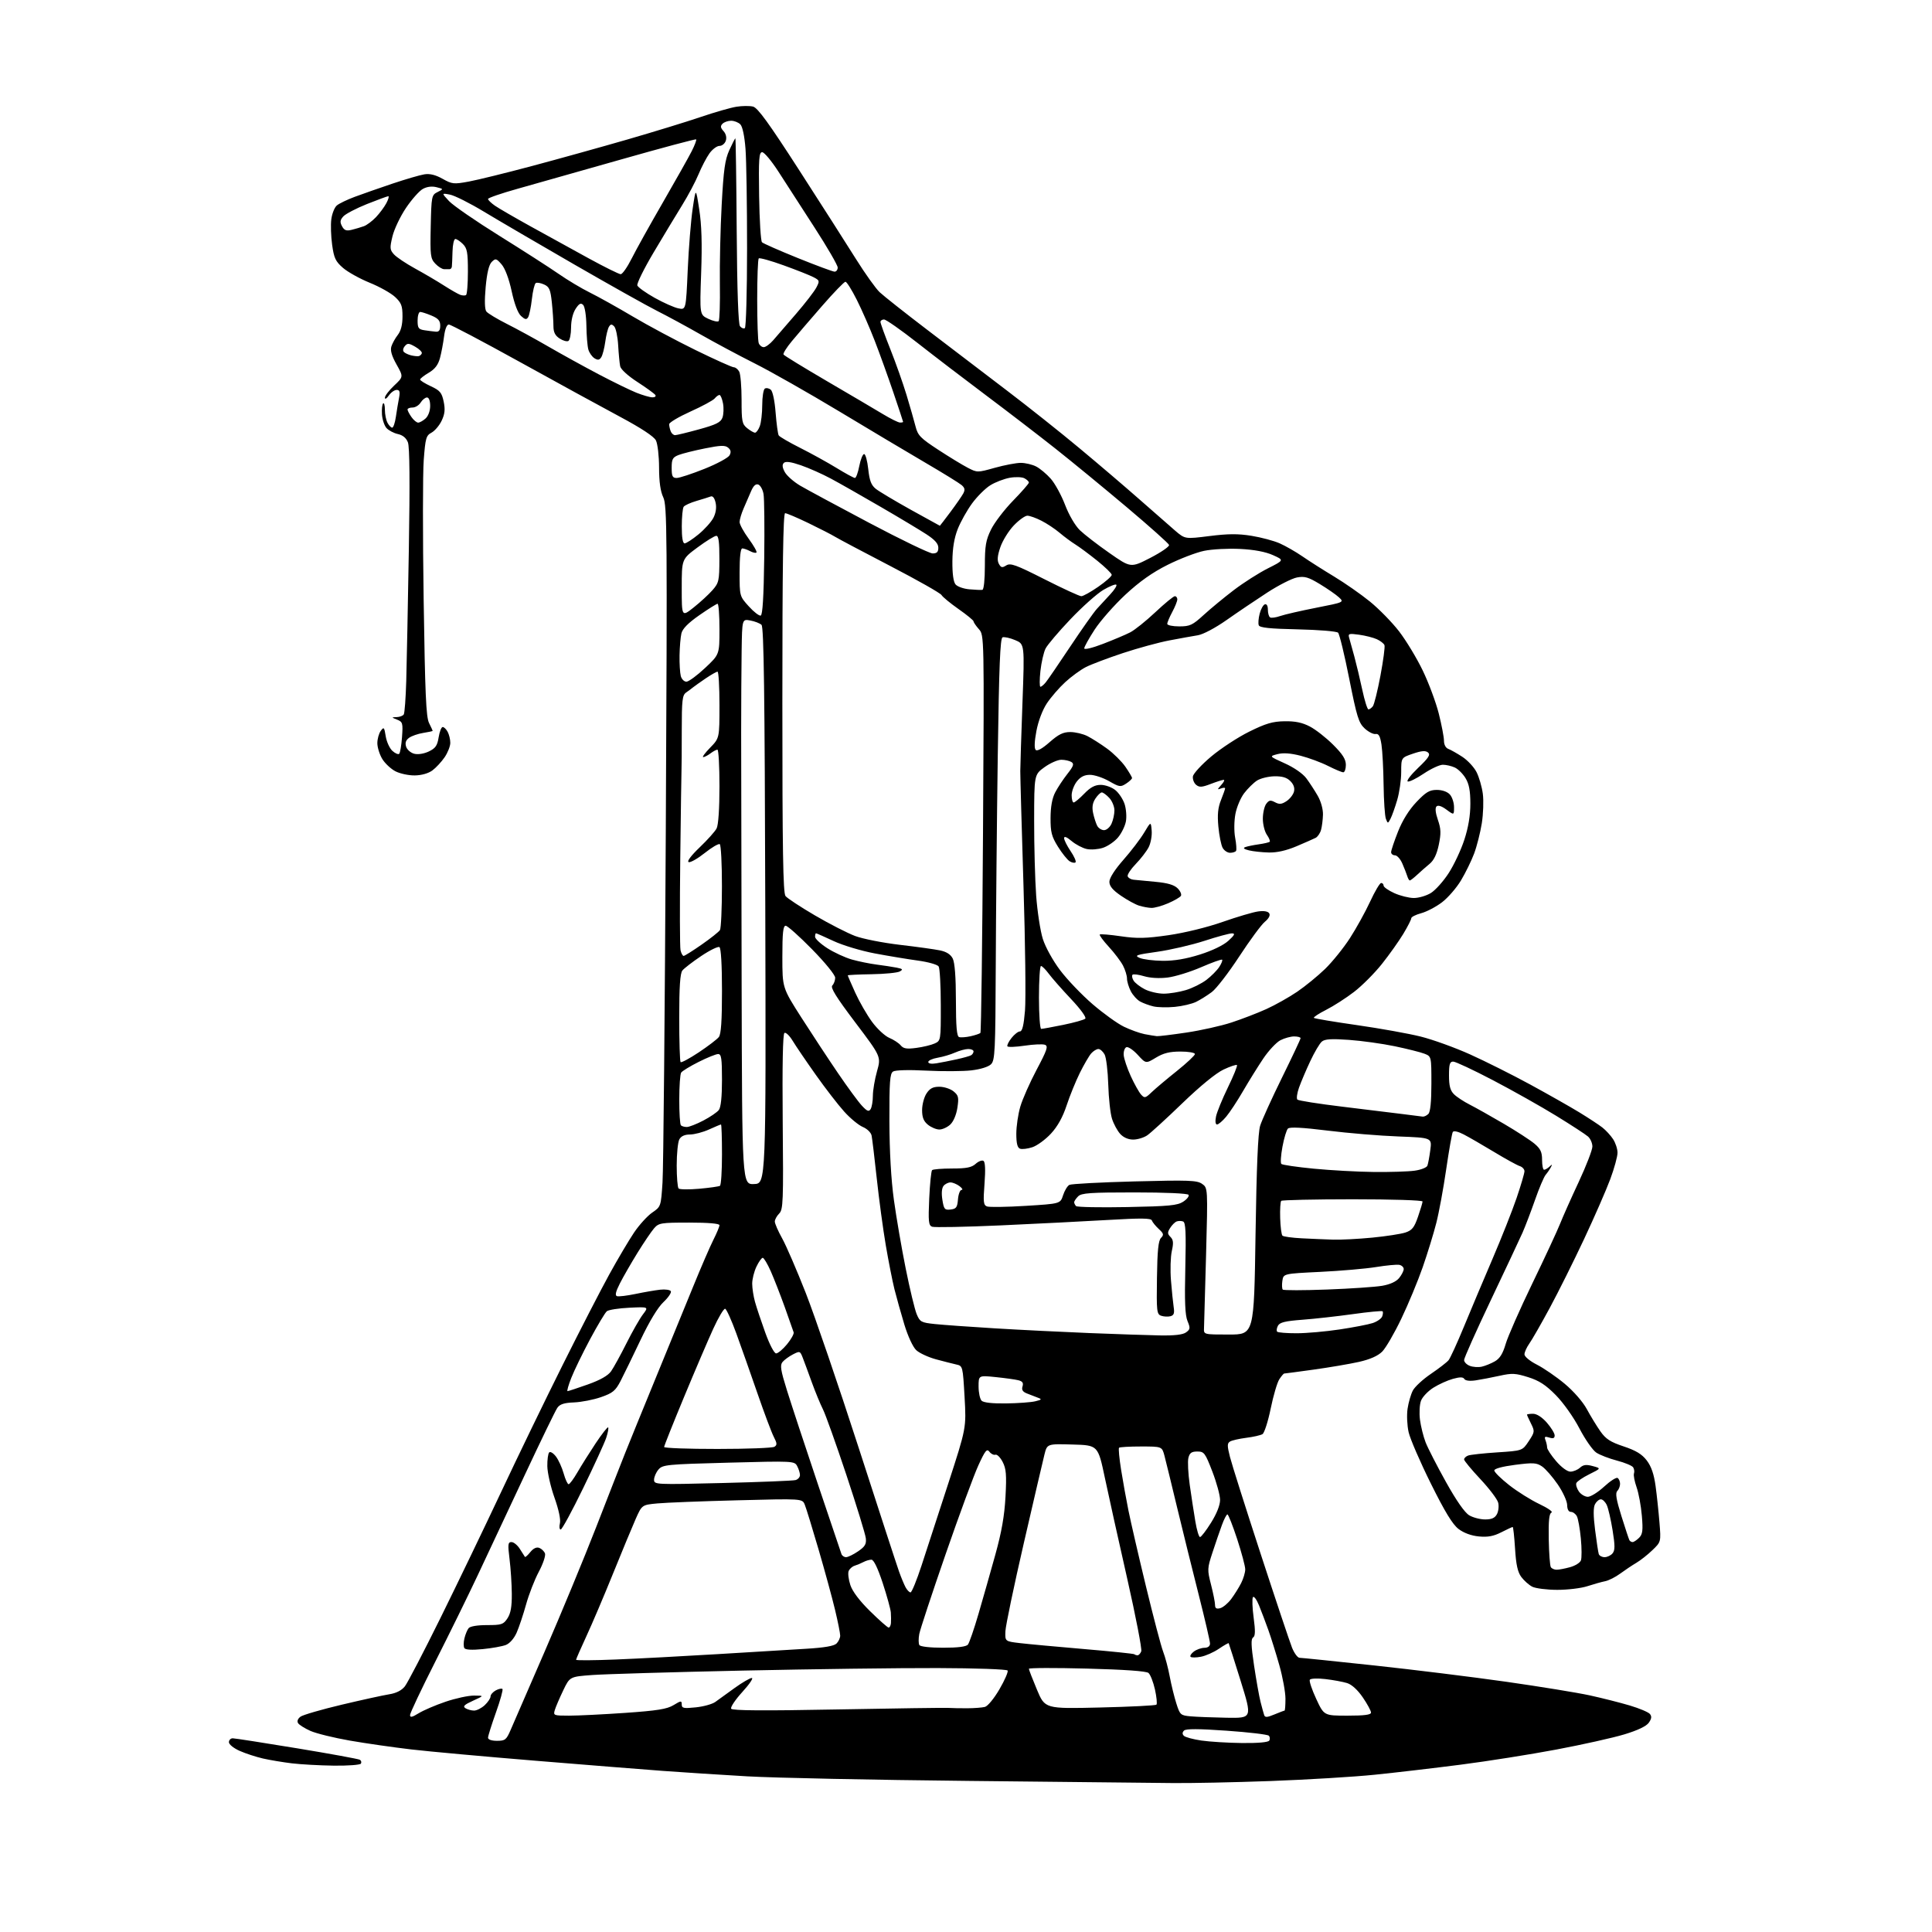 <?xml version="1.0" encoding="UTF-8" standalone="no"?>
<svg 
  version="1.1" 
  xmlns="http://www.w3.org/2000/svg" 
  xmlns:xlink="http://www.w3.org/1999/xlink" 
  xmlns:svg="http://www.w3.org/2000/svg"
  xmlns:rdf="http://www.w3.org/1999/02/22-rdf-syntax-ns#"
  xmlns:cc="http://creativecommons.org/ns#"
  xmlns:dc="http://purl.org/dc/elements/1.1/"
  viewBox="0 0 768 768"
  width="768"
  height="768"
>
<style>svg {background-color: white; }</style>"
<path stroke="none" fill="black" fill-rule="evenodd" d="M466.00,708.79C459.12,708.70 422.68,708.32 385.00,707.94C347.32,707.56 307.73,706.74 297.00,706.12C286.27,705.50 271.20,704.53 263.50,703.96C255.80,703.39 233.07,701.58 213.00,699.93C192.93,698.29 170.65,696.26 163.50,695.43C156.35,694.59 145.34,693.01 139.04,691.91C132.74,690.81 125.71,689.08 123.42,688.07C121.13,687.05 118.91,685.66 118.48,684.96C118.00,684.20 118.39,683.19 119.46,682.40C120.43,681.69 127.81,679.55 135.86,677.64C143.91,675.73 152.41,673.87 154.75,673.50C157.53,673.06 159.66,671.97 160.94,670.35C162.01,668.99 168.37,656.77 175.08,643.19C181.79,629.61 192.63,607.09 199.18,593.15C205.72,579.21 216.71,556.53 223.59,542.75C230.46,528.97 238.84,512.70 242.20,506.60C245.56,500.49 250.00,493.00 252.06,489.94C254.12,486.89 257.37,483.32 259.27,482.02C262.71,479.66 262.73,479.60 263.36,470.07C263.71,464.81 264.29,402.16 264.66,330.85C265.27,211.25 265.19,200.93 263.66,197.70C262.53,195.32 262.00,191.53 261.99,185.85C261.98,181.23 261.42,176.41 260.74,175.07C259.93,173.50 254.93,170.20 246.50,165.69C239.35,161.87 221.40,152.05 206.61,143.87C191.82,135.69 179.14,129.00 178.42,129.00C177.62,129.00 176.89,130.83 176.52,133.75C176.19,136.36 175.46,140.22 174.90,142.32C174.17,145.04 172.89,146.72 170.44,148.17C168.55,149.28 167.00,150.50 167.00,150.87C167.00,151.25 168.91,152.44 171.25,153.53C174.90,155.22 175.62,156.08 176.36,159.61C177.02,162.75 176.83,164.55 175.57,167.22C174.66,169.14 172.84,171.28 171.54,171.98C169.39,173.13 169.10,174.14 168.44,182.87C168.04,188.17 168.03,213.20 168.41,238.49C168.96,275.66 169.37,285.04 170.55,287.40C171.35,289.00 172.00,290.41 172.00,290.53C172.00,290.65 170.30,291.02 168.22,291.35C166.15,291.68 163.62,292.56 162.60,293.30C161.31,294.25 160.96,295.30 161.44,296.82C161.82,298.02 163.28,299.28 164.67,299.63C166.17,300.01 168.55,299.63 170.46,298.72C173.12,297.45 173.84,296.41 174.37,293.08C174.73,290.84 175.45,289.00 175.98,289.00C176.50,289.00 177.40,289.87 177.96,290.93C178.53,292.00 179.00,293.96 179.00,295.29C179.00,296.62 177.99,299.19 176.75,301.01C175.51,302.83 173.33,305.18 171.89,306.25C170.30,307.43 167.58,308.20 164.89,308.24C162.48,308.28 159.02,307.54 157.21,306.61C155.39,305.67 153.03,303.46 151.96,301.70C150.89,299.94 150.01,297.12 150.00,295.44C150.00,293.76 150.61,291.55 151.35,290.54C152.58,288.86 152.75,289.04 153.33,292.68C153.68,294.87 154.88,297.49 155.99,298.49C157.10,299.50 158.32,300.01 158.69,299.64C159.07,299.26 159.57,296.27 159.81,292.99C160.21,287.46 160.07,286.96 157.87,286.08C155.55,285.15 155.55,285.13 157.69,285.06C158.90,285.03 160.16,284.54 160.51,283.99C160.85,283.43 161.29,277.47 161.49,270.74C161.68,264.01 162.15,240.50 162.52,218.50C162.97,191.74 162.85,177.62 162.15,175.84C161.48,174.10 160.10,172.96 158.16,172.54C156.54,172.18 154.51,171.11 153.65,170.17C152.79,169.22 151.98,166.79 151.84,164.76C151.71,162.73 151.91,160.75 152.30,160.37C152.68,159.98 153.00,161.12 153.00,162.90C153.00,164.68 153.47,167.00 154.04,168.07C154.60,169.13 155.45,170.00 155.91,170.00C156.36,170.00 157.02,168.09 157.36,165.75C157.70,163.41 158.26,160.04 158.61,158.25C159.09,155.71 158.89,155.00 157.67,155.00C156.81,155.00 155.41,156.00 154.56,157.22C153.67,158.48 153.00,158.86 153.00,158.09C153.00,157.35 154.66,155.17 156.69,153.26C160.38,149.78 160.38,149.78 157.63,144.88C155.71,141.47 155.09,139.30 155.57,137.74C155.96,136.51 157.11,134.43 158.14,133.12C159.38,131.52 160.00,129.09 160.00,125.77C160.00,121.56 159.55,120.38 157.04,118.04C155.41,116.52 150.87,113.97 146.95,112.39C143.04,110.80 138.27,108.15 136.36,106.50C133.39,103.93 132.76,102.61 132.03,97.32C131.56,93.92 131.41,89.33 131.71,87.11C132.01,84.89 132.98,82.46 133.88,81.69C134.77,80.92 137.97,79.38 141.00,78.25C144.03,77.12 150.78,74.76 156.00,73.00C161.22,71.25 166.93,69.58 168.68,69.30C170.87,68.95 173.13,69.51 175.92,71.07C179.71,73.20 180.38,73.28 186.37,72.17C189.90,71.52 201.26,68.72 211.64,65.95C222.01,63.18 239.05,58.44 249.50,55.42C259.95,52.39 273.02,48.39 278.53,46.51C284.05,44.63 290.44,42.79 292.74,42.43C295.03,42.06 298.01,42.04 299.35,42.37C301.21,42.84 305.65,48.97 317.75,67.74C326.53,81.36 336.67,97.22 340.28,103.00C343.90,108.78 348.13,114.70 349.68,116.16C351.23,117.63 359.77,124.38 368.66,131.16C377.55,137.95 391.73,148.75 400.16,155.17C408.60,161.58 421.62,171.93 429.10,178.17C436.59,184.40 447.31,193.55 452.93,198.50C458.54,203.45 464.92,209.03 467.10,210.91C471.07,214.31 471.07,214.31 480.78,213.09C488.16,212.16 492.18,212.13 497.48,212.99C501.32,213.61 506.37,214.96 508.70,215.99C511.03,217.02 515.09,219.35 517.72,221.16C520.35,222.98 525.99,226.57 530.27,229.15C534.54,231.72 540.97,236.21 544.56,239.12C548.14,242.03 553.36,247.36 556.14,250.96C558.92,254.56 563.15,261.55 565.54,266.50C567.93,271.45 570.81,279.17 571.94,283.67C573.07,288.16 574.00,293.01 574.00,294.45C574.00,296.02 574.69,297.32 575.75,297.71C576.71,298.07 579.22,299.49 581.32,300.86C583.42,302.24 585.96,304.97 586.95,306.93C587.95,308.89 589.07,312.75 589.44,315.50C589.81,318.25 589.63,323.55 589.04,327.27C588.44,331.00 587.07,336.41 585.99,339.30C584.91,342.18 582.56,346.99 580.76,349.98C578.97,352.97 575.57,356.89 573.21,358.68C570.85,360.48 567.13,362.43 564.96,363.01C562.78,363.60 561.00,364.50 561.00,365.02C561.00,365.54 559.57,368.34 557.83,371.23C556.08,374.13 552.26,379.51 549.34,383.18C546.41,386.86 541.43,391.86 538.26,394.29C535.09,396.73 530.09,399.94 527.15,401.43C524.21,402.92 522.02,404.36 522.29,404.63C522.57,404.90 530.27,406.19 539.42,407.50C548.57,408.81 559.98,410.86 564.78,412.06C569.58,413.26 578.41,416.45 584.40,419.15C590.40,421.85 601.12,427.22 608.24,431.09C615.35,434.96 624.17,439.96 627.84,442.20C631.50,444.44 635.62,447.14 636.98,448.21C638.34,449.27 640.25,451.35 641.22,452.82C642.19,454.30 642.99,456.72 642.99,458.22C643.00,459.72 641.70,464.44 640.11,468.72C638.52,473.00 633.85,483.70 629.72,492.50C625.59,501.30 619.44,513.65 616.04,519.94C612.64,526.23 609.00,532.60 607.93,534.09C606.87,535.59 606.00,537.52 606.00,538.39C606.00,539.27 608.16,541.06 610.92,542.46C613.62,543.83 618.59,547.24 621.96,550.04C625.54,553.03 629.20,557.22 630.79,560.15C632.28,562.91 634.71,566.88 636.18,568.98C638.33,572.04 640.15,573.22 645.45,574.98C650.33,576.61 652.70,578.05 654.61,580.55C656.41,582.91 657.47,585.98 658.12,590.72C658.63,594.45 659.32,600.97 659.66,605.21C660.28,612.92 660.28,612.92 656.86,616.21C654.98,618.02 652.11,620.29 650.47,621.25C648.84,622.21 645.95,624.14 644.06,625.53C642.17,626.92 639.47,628.29 638.06,628.56C636.65,628.84 633.48,629.73 631.00,630.54C628.52,631.35 623.12,632.00 619.00,631.99C614.88,631.98 610.42,631.41 609.10,630.74C607.77,630.06 605.82,628.32 604.74,626.87C603.30,624.93 602.65,621.99 602.26,615.62C601.96,610.88 601.54,607.00 601.32,607.00C601.10,607.00 599.06,607.95 596.78,609.11C593.70,610.68 591.43,611.10 587.87,610.76C584.84,610.47 581.88,609.38 579.79,607.79C577.41,605.97 574.36,600.96 568.77,589.71C564.52,581.15 560.55,571.97 559.95,569.32C559.35,566.67 559.16,562.48 559.53,560.01C559.89,557.55 560.83,554.30 561.61,552.79C562.38,551.29 565.62,548.29 568.80,546.14C571.98,543.98 575.14,541.54 575.82,540.72C576.50,539.90 579.25,533.89 581.94,527.36C584.63,520.84 589.73,508.73 593.28,500.46C596.83,492.19 601.15,481.28 602.87,476.23C604.59,471.17 606.00,466.38 606.00,465.58C606.00,464.79 605.15,463.86 604.10,463.53C603.06,463.20 598.44,460.66 593.85,457.88C589.26,455.11 583.84,451.98 581.80,450.93C579.61,449.79 577.87,449.41 577.51,449.98C577.18,450.52 576.01,457.15 574.90,464.73C573.80,472.30 572.03,481.93 570.96,486.12C569.90,490.31 567.46,498.23 565.55,503.73C563.63,509.23 559.81,518.45 557.04,524.22C554.28,529.99 550.86,535.87 549.44,537.29C547.71,539.01 544.63,540.37 540.18,541.38C536.50,542.20 528.42,543.58 522.22,544.44C516.01,545.30 510.73,546.00 510.49,546.00C510.25,546.00 509.37,547.03 508.54,548.30C507.71,549.56 506.17,554.80 505.12,559.93C504.07,565.06 502.60,569.63 501.86,570.09C501.12,570.54 498.22,571.20 495.41,571.55C492.60,571.91 489.70,572.57 488.95,573.03C487.80,573.74 487.80,574.71 488.94,579.19C489.68,582.11 495.18,599.46 501.15,617.74C507.12,636.03 512.73,652.79 513.61,654.99C514.50,657.20 515.84,659.00 516.60,659.00C517.35,659.00 530.69,660.37 546.24,662.04C561.78,663.71 585.41,666.63 598.76,668.53C612.10,670.43 627.05,672.87 631.98,673.94C636.91,675.02 644.06,676.83 647.86,677.96C651.66,679.09 655.26,680.61 655.86,681.33C656.65,682.29 656.54,683.21 655.43,684.80C654.45,686.20 651.03,687.83 645.71,689.44C641.19,690.81 629.03,693.52 618.68,695.47C608.33,697.42 591.23,700.13 580.68,701.48C570.13,702.84 554.75,704.64 546.50,705.48C538.25,706.33 519.58,707.45 505.00,707.99C490.43,708.52 472.88,708.88 466.00,708.79zM132.69,701.87C127.09,701.80 119.58,701.38 116.00,700.95C112.42,700.52 107.26,699.65 104.52,699.03C101.78,698.40 97.61,697.04 95.27,696.00C92.88,694.94 91.00,693.43 91.00,692.56C91.00,691.70 91.68,691.00 92.51,691.00C93.34,691.00 104.84,692.79 118.06,694.97C131.27,697.15 142.53,699.21 143.06,699.54C143.60,699.87 143.77,700.56 143.46,701.07C143.14,701.58 138.30,701.94 132.69,701.87zM493.69,692.88C500.08,692.95 504.13,692.59 504.55,691.91C504.92,691.31 504.83,690.43 504.36,689.96C503.88,689.48 496.34,688.59 487.61,687.98C476.36,687.19 471.42,687.18 470.67,687.93C469.95,688.65 469.93,689.33 470.61,690.01C471.17,690.57 474.30,691.41 477.56,691.89C480.83,692.37 488.09,692.81 493.69,692.88zM197.56,692.00C200.79,692.00 201.28,691.61 202.95,687.75C203.96,685.41 210.06,671.35 216.52,656.50C222.97,641.65 232.19,619.38 237.01,607.00C241.82,594.62 247.01,581.35 248.55,577.50C250.08,573.65 255.49,560.38 260.57,548.00C265.65,535.62 272.37,519.20 275.51,511.51C278.64,503.81 282.29,495.39 283.61,492.79C284.92,490.19 286.00,487.60 286.00,487.03C286.00,486.38 281.59,486.00 273.99,486.00C262.73,486.00 261.86,486.14 260.00,488.28C258.91,489.54 255.94,493.93 253.40,498.03C250.87,502.14 247.72,507.60 246.42,510.17C244.74,513.48 244.40,514.97 245.26,515.25C245.92,515.47 249.25,515.07 252.65,514.36C256.05,513.65 260.46,512.89 262.44,512.67C264.43,512.45 266.33,512.72 266.66,513.26C267.00,513.81 265.68,515.77 263.73,517.61C261.48,519.73 258.13,525.28 254.59,532.73C251.52,539.20 247.95,546.52 246.67,549.00C244.65,552.87 243.57,553.76 238.91,555.38C235.94,556.42 231.12,557.36 228.20,557.48C224.27,557.63 222.56,558.18 221.56,559.62C220.81,560.68 214.94,572.78 208.51,586.52C202.08,600.26 193.71,618.10 189.91,626.17C186.11,634.25 178.50,649.74 173.00,660.60C167.50,671.46 163.00,680.98 163.00,681.75C163.00,682.83 163.81,682.66 166.42,681.05C168.30,679.89 173.11,677.82 177.10,676.47C181.09,675.11 186.18,674.01 188.43,674.02C192.50,674.04 192.50,674.04 188.02,676.07C184.54,677.65 183.88,678.31 185.02,679.04C185.84,679.55 187.37,679.98 188.44,679.98C189.50,679.99 191.41,679.02 192.69,677.83C193.96,676.63 195.00,675.07 195.00,674.36C195.00,673.65 195.94,672.57 197.09,671.95C198.23,671.34 199.42,671.09 199.73,671.40C200.04,671.70 198.87,675.91 197.14,680.75C195.42,685.58 194.00,690.09 194.00,690.77C194.00,691.51 195.41,692.00 197.56,692.00zM487.64,682.83C497.78,683.00 497.78,683.00 493.20,668.25C490.67,660.14 488.53,653.37 488.42,653.20C488.32,653.04 486.56,654.04 484.52,655.42C482.47,656.81 479.25,658.24 477.35,658.59C475.46,658.95 473.62,658.96 473.28,658.61C472.93,658.26 473.51,657.32 474.57,656.52C475.63,655.72 477.51,655.05 478.75,655.03C480.17,655.01 481.00,654.39 481.00,653.34C481.00,652.42 478.99,643.76 476.54,634.09C474.08,624.41 470.23,608.85 467.98,599.50C465.74,590.15 463.45,580.81 462.91,578.75C461.92,575.00 461.92,575.00 453.63,575.00C449.07,575.00 445.11,575.22 444.84,575.50C444.56,575.77 444.93,579.70 445.65,584.23C446.37,588.75 447.69,596.07 448.58,600.48C449.47,604.89 452.59,618.41 455.52,630.53C458.45,642.65 461.52,654.35 462.36,656.53C463.20,658.71 464.39,663.20 465.00,666.50C465.62,669.80 466.80,674.61 467.63,677.20C469.06,681.69 469.30,681.91 473.31,682.27C475.62,682.48 482.06,682.73 487.64,682.83zM506.60,681.52C508.60,680.69 510.41,680.00 510.62,680.00C510.83,680.00 510.99,677.86 510.99,675.25C510.98,672.64 509.89,666.67 508.57,662.00C507.25,657.33 505.28,651.02 504.20,648.00C503.12,644.98 501.44,640.55 500.48,638.17C499.51,635.79 498.42,634.32 498.05,634.92C497.69,635.51 497.82,639.19 498.35,643.09C499.06,648.37 499.00,650.38 498.13,650.92C497.23,651.48 497.32,654.14 498.51,662.08C499.37,667.81 500.52,674.30 501.08,676.50C501.64,678.70 502.29,681.07 502.53,681.77C502.86,682.78 503.73,682.72 506.60,681.52zM226.18,682.00C229.66,682.00 239.70,681.51 248.50,680.90C261.31,680.01 265.15,679.39 267.75,677.81C270.73,676.00 271.00,675.98 271.00,677.56C271.00,679.05 271.74,679.20 276.58,678.70C279.65,678.39 283.13,677.42 284.33,676.56C285.52,675.70 288.98,673.21 292.00,671.02C295.02,668.84 298.11,667.04 298.85,667.03C299.59,667.01 297.90,669.51 295.09,672.59C292.29,675.66 290.29,678.66 290.65,679.25C291.12,680.00 303.59,680.09 332.91,679.53C355.78,679.10 375.62,678.82 377.00,678.92C378.38,679.01 381.75,679.07 384.50,679.06C387.25,679.05 390.40,678.81 391.50,678.53C392.63,678.25 395.15,675.19 397.30,671.50C399.39,667.91 400.85,664.56 400.54,664.06C400.23,663.56 387.80,663.12 372.74,663.08C357.76,663.03 322.77,663.49 295.00,664.09C267.23,664.69 240.45,665.48 235.50,665.84C226.50,666.50 226.50,666.50 223.87,672.00C222.42,675.02 220.92,678.51 220.55,679.75C219.89,681.92 220.10,682.00 226.18,682.00zM535.66,682.00C542.38,682.00 545.00,681.66 545.00,680.77C545.00,680.09 543.54,677.39 541.75,674.77C539.72,671.79 537.37,669.64 535.50,669.05C533.85,668.54 529.97,667.82 526.87,667.46C523.73,667.09 520.99,667.21 520.67,667.72C520.36,668.23 521.50,671.65 523.21,675.32C526.31,682.00 526.31,682.00 535.66,682.00zM437.24,678.76C449.26,678.48 459.37,677.97 459.70,677.63C460.04,677.29 459.77,674.57 459.11,671.58C458.44,668.60 457.28,665.65 456.53,665.02C455.65,664.29 446.94,663.68 432.08,663.29C419.39,662.96 409.00,662.99 409.00,663.37C409.00,663.74 410.44,667.47 412.20,671.66C415.39,679.28 415.39,679.28 437.24,678.76zM244.75,659.68C253.41,659.34 271.52,658.38 285.00,657.56C298.48,656.74 314.36,655.77 320.29,655.42C327.71,654.98 331.54,654.32 332.54,653.32C333.34,652.51 334.00,651.10 333.99,650.18C333.99,649.26 333.08,644.67 331.96,640.00C330.85,635.33 327.90,624.52 325.41,616.00C322.92,607.48 320.45,599.43 319.90,598.11C318.92,595.72 318.92,595.72 293.21,596.39C279.07,596.75 264.73,597.31 261.34,597.63C255.18,598.21 255.18,598.21 252.67,603.86C251.30,606.96 247.26,616.70 243.70,625.50C240.14,634.30 235.38,645.50 233.11,650.39C230.85,655.28 229.00,659.51 229.00,659.79C229.00,660.08 236.09,660.03 244.75,659.68zM452.20,658.00C452.67,658.00 453.34,657.29 453.67,656.42C454.00,655.55 451.50,642.61 448.12,627.67C444.73,612.73 440.72,594.65 439.21,587.50C436.47,574.50 436.47,574.50 426.36,574.22C416.25,573.93 416.25,573.93 415.18,578.22C414.59,580.57 410.90,596.41 406.98,613.42C403.06,630.43 399.77,646.17 399.67,648.40C399.50,652.47 399.50,652.47 405.50,653.17C408.80,653.56 420.27,654.62 431.00,655.53C441.73,656.44 450.69,657.37 450.92,657.59C451.15,657.82 451.72,658.00 452.20,658.00zM191.87,655.55C187.60,655.97 185.01,655.83 184.59,655.15C184.23,654.57 184.24,652.83 184.61,651.30C184.97,649.76 185.72,647.94 186.26,647.25C186.86,646.48 189.71,646.00 193.60,646.00C199.40,646.00 200.11,645.76 201.73,643.30C203.02,641.33 203.49,638.68 203.45,633.55C203.42,629.67 203.02,623.46 202.55,619.75C201.82,613.85 201.91,613.00 203.33,613.00C204.22,613.00 205.73,614.24 206.67,615.75C207.62,617.26 208.52,618.68 208.67,618.89C208.83,619.11 209.79,618.24 210.82,616.97C212.03,615.48 213.28,614.89 214.37,615.31C215.29,615.66 216.31,616.66 216.64,617.51C216.97,618.37 215.87,621.65 214.19,624.79C212.51,627.94 210.23,633.80 209.12,637.81C208.01,641.82 206.32,646.86 205.38,649.00C204.35,651.33 202.62,653.30 201.08,653.90C199.66,654.45 195.52,655.20 191.87,655.55zM374.94,655.00C380.79,655.00 384.09,654.58 384.76,653.75C385.32,653.06 387.22,647.55 388.98,641.50C390.75,635.45 393.75,624.88 395.66,618.00C398.16,608.99 399.29,602.56 399.70,594.96C400.17,586.23 399.97,583.85 398.57,581.14C397.64,579.34 396.35,578.05 395.69,578.27C395.04,578.49 393.97,577.96 393.31,577.09C392.31,575.75 391.63,576.58 388.92,582.50C387.15,586.35 381.28,602.27 375.88,617.87C370.47,633.48 365.77,647.73 365.42,649.56C365.08,651.38 365.10,653.35 365.46,653.94C365.84,654.56 369.78,655.00 374.94,655.00zM353.25,646.99C353.66,647.00 354.07,646.21 354.16,645.25C354.24,644.29 354.22,642.38 354.12,641.00C354.01,639.62 352.55,634.34 350.88,629.25C348.92,623.31 347.32,620.00 346.40,620.00C345.62,620.00 344.19,620.42 343.24,620.93C342.28,621.44 340.70,622.10 339.73,622.40C338.75,622.71 337.68,623.67 337.34,624.55C337.00,625.43 337.32,627.93 338.03,630.10C338.87,632.63 341.71,636.39 345.92,640.52C349.54,644.08 352.84,646.99 353.25,646.99zM485.05,639.28C486.17,638.98 488.15,637.34 489.43,635.62C490.71,633.90 492.49,631.06 493.38,629.30C494.27,627.54 495.00,625.09 495.00,623.85C495.00,622.61 493.55,617.19 491.79,611.80C490.02,606.41 488.28,602.00 487.92,602.00C487.56,602.00 486.57,603.91 485.72,606.25C484.86,608.59 483.18,613.48 481.99,617.12C479.90,623.48 479.88,623.98 481.41,629.95C482.28,633.37 483.00,636.98 483.00,637.99C483.00,639.33 483.54,639.67 485.05,639.28zM361.95,633.00C362.44,633.00 364.42,628.16 366.35,622.25C368.29,616.34 373.08,601.63 377.00,589.56C384.13,567.61 384.13,567.61 383.43,555.29C382.73,543.05 382.71,542.97 380.11,542.40C378.68,542.08 375.02,541.15 372.00,540.33C368.98,539.50 365.47,537.88 364.22,536.71C362.90,535.48 360.92,531.22 359.50,526.55C358.16,522.12 356.39,515.80 355.56,512.50C354.74,509.20 353.19,501.32 352.11,495.00C351.03,488.68 349.42,476.75 348.53,468.50C347.64,460.25 346.71,452.54 346.47,451.38C346.22,450.19 344.68,448.70 342.99,447.99C341.32,447.30 337.97,444.54 335.56,441.85C333.14,439.17 328.06,432.59 324.27,427.23C320.48,421.88 316.35,415.81 315.10,413.74C313.85,411.68 312.38,410.27 311.83,410.61C311.18,411.01 310.94,423.46 311.14,445.95C311.44,477.81 311.32,480.82 309.73,482.41C308.78,483.36 308.00,484.79 308.00,485.59C308.00,486.38 309.31,489.39 310.92,492.27C312.52,495.14 316.75,504.93 320.31,514.00C323.87,523.08 333.33,550.75 341.33,575.50C349.33,600.25 356.55,622.39 357.38,624.70C358.20,627.01 359.37,629.82 359.97,630.95C360.58,632.08 361.47,633.00 361.95,633.00zM618.81,623.99C619.74,623.99 622.14,623.53 624.15,622.97C626.16,622.42 628.09,621.21 628.44,620.29C628.79,619.37 628.78,615.44 628.41,611.56C628.04,607.68 627.33,603.71 626.84,602.75C626.34,601.79 625.27,601.00 624.46,601.00C623.54,601.00 622.99,599.98 622.97,598.25C622.95,596.74 621.27,593.06 619.22,590.07C617.17,587.09 614.38,583.88 613.00,582.94C610.80,581.45 609.50,581.37 602.25,582.30C597.21,582.95 594.00,583.82 594.00,584.53C594.00,585.18 596.67,587.80 599.92,590.36C603.18,592.92 608.59,596.31 611.94,597.89C615.29,599.48 617.46,600.99 616.75,601.26C615.82,601.62 615.52,604.45 615.65,611.84C615.75,617.38 616.12,622.39 616.48,622.96C616.83,623.53 617.88,624.00 618.81,623.99zM336.32,619.00C337.08,619.00 339.23,617.96 341.10,616.68C343.85,614.81 344.44,613.81 344.18,611.49C344.01,609.91 340.52,598.56 336.44,586.28C332.35,573.99 328.16,562.27 327.13,560.22C326.09,558.17 324.11,553.35 322.71,549.50C321.32,545.65 319.70,541.25 319.10,539.72C318.06,537.03 317.93,536.99 315.19,538.40C313.63,539.21 311.78,540.56 311.07,541.41C310.01,542.69 310.31,544.64 312.84,552.73C314.51,558.10 319.97,574.65 324.96,589.50C329.95,604.35 334.24,617.06 334.49,617.75C334.73,618.44 335.56,619.00 336.32,619.00zM637.85,619.00C638.90,619.00 640.32,618.32 641.01,617.49C642.02,616.27 642.02,614.44 641.03,608.31C640.35,604.10 639.32,599.61 638.74,598.33C638.16,597.05 637.09,596.00 636.37,596.00C635.66,596.00 634.61,596.86 634.05,597.92C633.34,599.23 633.35,602.46 634.07,608.17C634.65,612.75 635.31,617.06 635.53,617.75C635.76,618.44 636.80,619.00 637.85,619.00zM648.99,613.00C649.47,613.00 650.62,612.23 651.56,611.30C652.97,609.89 653.16,608.39 652.66,602.51C652.33,598.61 651.39,593.52 650.57,591.20C649.75,588.87 649.28,586.41 649.53,585.73C649.78,585.05 649.63,583.96 649.21,583.29C648.78,582.63 645.90,581.43 642.80,580.62C639.70,579.81 635.99,578.39 634.57,577.45C633.14,576.52 630.13,572.20 627.87,567.87C625.56,563.42 621.47,557.65 618.49,554.62C614.46,550.52 611.84,548.82 607.47,547.45C602.46,545.87 601.02,545.80 596.12,546.89C593.03,547.57 588.77,548.39 586.65,548.71C584.28,549.07 582.53,548.86 582.10,548.17C581.60,547.35 580.36,547.34 577.54,548.12C575.41,548.71 571.92,550.29 569.79,551.63C567.66,552.97 565.45,555.29 564.88,556.79C564.30,558.28 564.12,561.68 564.46,564.35C564.81,567.02 565.82,571.07 566.70,573.35C567.59,575.63 571.23,582.73 574.79,589.11C578.92,596.53 582.27,601.32 584.04,602.36C585.56,603.26 588.41,604.00 590.37,604.00C592.96,604.00 594.24,603.43 595.05,601.91C595.67,600.76 595.89,598.69 595.55,597.33C595.20,595.96 592.01,591.74 588.46,587.96C584.91,584.17 582.00,580.66 582.00,580.15C582.00,579.63 582.71,578.94 583.58,578.61C584.45,578.27 589.67,577.70 595.17,577.34C605.18,576.69 605.18,576.69 607.69,572.90C610.10,569.26 610.13,568.97 608.60,565.90C607.72,564.13 607.00,562.54 607.00,562.35C607.00,562.16 608.08,562.00 609.40,562.00C610.89,562.00 612.97,563.34 614.90,565.53C616.60,567.48 618.00,569.76 618.00,570.60C618.00,571.72 617.41,571.95 615.85,571.45C614.11,570.90 613.82,571.09 614.35,572.47C614.71,573.40 615.00,574.72 615.00,575.40C615.00,576.08 616.61,578.52 618.58,580.82C620.66,583.26 623.03,585.00 624.25,585.00C625.40,585.00 627.12,584.30 628.06,583.44C629.39,582.24 630.55,582.09 633.14,582.79C636.50,583.70 636.50,583.70 631.79,586.03C629.20,587.31 626.87,588.90 626.61,589.57C626.36,590.23 626.82,591.72 627.63,592.89C628.45,594.05 630.05,595.00 631.19,595.00C632.34,595.00 635.25,593.18 637.66,590.96C640.08,588.73 642.49,587.18 643.02,587.52C643.56,587.85 644.00,588.90 644.00,589.86C644.00,590.82 643.50,592.10 642.88,592.72C642.06,593.54 642.50,596.17 644.54,602.67C646.06,607.52 647.49,611.84 647.71,612.25C647.93,612.66 648.51,613.00 648.99,613.00zM477.03,611.00C477.48,611.00 479.46,608.43 481.42,605.28C483.66,601.71 485.00,598.32 485.00,596.25C485.00,594.43 483.62,589.35 481.93,584.97C479.06,577.54 478.66,577.00 475.95,577.00C473.67,577.00 472.90,577.55 472.41,579.52C472.06,580.90 472.30,585.74 472.94,590.27C473.58,594.80 474.58,601.31 475.16,604.75C475.73,608.19 476.57,611.00 477.03,611.00zM222.89,608.00C222.38,608.00 222.24,606.91 222.57,605.57C222.95,604.08 222.11,600.13 220.41,595.33C218.88,591.03 217.61,585.42 217.57,582.84C217.53,580.27 217.87,577.80 218.32,577.35C218.77,576.90 219.98,577.65 221.01,579.01C222.04,580.37 223.41,583.40 224.07,585.74C224.72,588.08 225.61,590.00 226.03,590.00C226.46,590.00 228.04,587.86 229.55,585.25C231.06,582.64 234.32,577.45 236.79,573.73C239.27,570.01 241.50,567.16 241.75,567.41C242.00,567.66 241.65,569.52 240.99,571.53C240.32,573.55 236.19,582.58 231.80,591.60C227.42,600.62 223.41,608.00 222.89,608.00zM287.25,589.52C302.24,589.15 315.29,588.62 316.25,588.35C317.21,588.08 318.00,587.19 318.00,586.37C318.00,585.54 317.50,583.94 316.89,582.80C315.80,580.77 315.40,580.75 289.64,581.43C264.98,582.08 263.40,582.24 261.75,584.17C260.79,585.30 260.00,587.12 260.00,588.21C260.00,590.16 260.50,590.18 287.25,589.52zM285.25,575.98C296.94,575.98 307.10,575.59 307.84,575.12C308.96,574.41 308.92,573.74 307.61,571.21C306.74,569.53 303.80,561.71 301.08,553.83C298.36,545.95 294.58,535.24 292.69,530.04C290.79,524.84 288.81,520.44 288.27,520.26C287.74,520.08 285.60,523.66 283.52,528.22C281.44,532.77 276.19,545.03 271.87,555.45C267.54,565.88 264.00,574.77 264.00,575.20C264.00,575.64 273.56,575.99 285.25,575.98zM399.95,557.88C404.65,557.82 409.85,557.44 411.50,557.04C414.16,556.40 414.27,556.23 412.50,555.58C411.40,555.17 409.46,554.42 408.19,553.91C406.52,553.25 406.04,552.45 406.47,551.11C406.90,549.73 406.46,549.08 404.78,548.66C403.53,548.35 399.46,547.79 395.75,547.41C389.00,546.72 389.00,546.72 389.00,551.16C389.00,553.60 389.54,556.14 390.20,556.80C390.97,557.57 394.49,557.96 399.95,557.88zM225.61,553.00C225.93,553.00 229.53,551.81 233.63,550.36C238.59,548.60 241.68,546.85 242.91,545.11C243.92,543.67 246.67,538.68 249.01,534.01C251.35,529.34 254.30,524.16 255.57,522.50C257.88,519.47 257.88,519.47 250.19,519.84C245.96,520.04 241.93,520.67 241.23,521.24C240.53,521.81 237.53,526.83 234.55,532.39C231.58,537.95 228.22,544.86 227.09,547.75C225.95,550.64 225.29,553.00 225.61,553.00zM589.00,543.28C590.38,542.97 592.73,542.02 594.24,541.15C596.21,540.02 597.41,538.09 598.53,534.24C599.38,531.31 604.15,520.49 609.12,510.20C614.10,499.92 619.05,489.25 620.14,486.50C621.23,483.75 624.56,476.26 627.56,469.85C630.55,463.45 633.00,457.10 633.00,455.76C633.00,454.41 632.21,452.62 631.25,451.78C630.29,450.93 624.60,447.23 618.61,443.55C612.61,439.87 601.33,433.51 593.52,429.43C585.72,425.34 578.58,422.00 577.67,422.00C576.31,422.00 576.00,423.03 576.00,427.50C576.00,431.63 576.49,433.49 577.96,434.96C579.04,436.04 581.85,437.89 584.21,439.09C586.57,440.29 592.65,443.70 597.73,446.68C602.80,449.65 608.31,453.23 609.98,454.63C612.39,456.67 613.00,457.96 613.00,461.09C613.00,463.24 613.36,465.00 613.80,465.00C614.24,465.00 615.21,464.44 615.95,463.75C617.04,462.73 617.14,462.78 616.49,464.00C616.06,464.82 615.13,466.18 614.43,467.00C613.73,467.82 611.82,472.32 610.19,477.00C608.55,481.68 606.32,487.52 605.23,490.00C604.13,492.48 598.46,504.55 592.62,516.84C586.78,529.13 582.00,539.83 582.00,540.63C582.00,541.42 583.01,542.46 584.25,542.94C585.49,543.43 587.62,543.58 589.00,543.28zM308.52,538.00C309.25,538.00 311.20,536.37 312.85,534.37C314.49,532.37 315.68,530.24 315.49,529.62C315.30,529.00 313.71,524.50 311.96,519.61C310.20,514.72 307.70,508.31 306.40,505.36C305.09,502.41 303.65,500.00 303.20,500.00C302.74,500.00 301.61,501.59 300.69,503.53C299.76,505.48 299.00,508.52 299.01,510.28C299.01,512.05 299.51,515.30 300.12,517.50C300.73,519.70 302.57,525.21 304.21,529.75C305.91,534.46 307.76,538.00 308.52,538.00zM461.06,530.85C466.93,530.95 470.21,530.57 471.49,529.63C473.15,528.42 473.21,527.93 472.05,525.13C471.09,522.80 470.86,517.32 471.18,504.02C471.51,489.90 471.32,485.95 470.30,485.56C469.59,485.29 468.43,485.28 467.73,485.55C467.03,485.82 465.86,486.99 465.14,488.15C464.04,489.91 464.06,490.49 465.29,491.71C466.43,492.86 466.54,494.08 465.81,497.34C465.30,499.63 465.15,504.88 465.48,509.00C465.81,513.12 466.30,517.91 466.56,519.63C466.93,522.04 466.64,522.86 465.26,523.22C464.27,523.48 462.62,523.39 461.58,523.03C459.83,522.42 459.71,521.28 459.91,507.93C460.06,497.13 460.47,493.14 461.52,492.08C462.72,490.85 462.59,490.35 460.60,488.51C459.33,487.33 458.11,485.82 457.88,485.15C457.57,484.22 453.61,484.18 440.49,484.95C431.15,485.50 411.94,486.47 397.81,487.11C383.69,487.74 371.40,487.98 370.51,487.64C369.13,487.11 368.97,485.54 369.38,476.41C369.65,470.58 370.16,465.51 370.52,465.15C370.88,464.79 374.46,464.50 378.48,464.50C384.18,464.50 386.23,464.09 387.83,462.65C388.95,461.64 390.35,461.10 390.94,461.46C391.64,461.90 391.78,464.99 391.36,470.54C390.80,477.78 390.94,479.04 392.34,479.58C393.24,479.92 400.17,479.82 407.74,479.35C421.50,478.50 421.50,478.50 422.59,475.13C423.19,473.28 424.31,471.42 425.09,471.01C425.87,470.60 437.54,469.98 451.02,469.63C472.62,469.07 475.82,469.19 477.84,470.60C480.14,472.21 480.14,472.21 479.43,498.86C479.04,513.51 478.67,526.62 478.61,528.00C478.50,530.50 478.50,530.50 488.50,530.50C498.50,530.50 498.50,530.50 499.09,491.00C499.50,463.89 500.07,450.25 500.93,447.50C501.61,445.30 505.51,436.72 509.58,428.44C513.66,420.15 517.00,413.06 517.00,412.69C517.00,412.31 515.85,412.00 514.45,412.00C513.05,412.00 510.59,412.68 508.98,413.51C507.38,414.34 504.32,417.60 502.19,420.76C500.07,423.92 496.45,429.73 494.16,433.67C491.88,437.61 488.84,442.23 487.41,443.92C485.99,445.61 484.36,447.00 483.79,447.00C483.16,447.00 483.00,445.76 483.38,443.85C483.73,442.12 485.85,436.92 488.10,432.29C490.36,427.66 491.98,423.65 491.71,423.38C491.44,423.11 489.03,423.91 486.36,425.17C483.37,426.58 477.09,431.71 470.00,438.55C463.68,444.65 457.39,450.40 456.03,451.32C454.67,452.25 452.16,453.00 450.45,453.00C448.51,453.00 446.58,452.16 445.30,450.75C444.17,449.51 442.71,446.81 442.05,444.75C441.38,442.69 440.71,436.58 440.55,431.18C440.39,425.78 439.74,420.38 439.10,419.18C438.45,417.98 437.34,417.00 436.62,417.00C435.90,417.00 434.62,417.79 433.77,418.75C432.92,419.71 430.89,423.20 429.25,426.50C427.62,429.80 425.25,435.62 424.00,439.42C422.47,444.07 420.43,447.75 417.78,450.62C415.61,452.97 412.28,455.41 410.38,456.04C408.47,456.67 406.26,456.93 405.46,456.62C404.43,456.23 404.00,454.48 404.00,450.71C404.00,447.77 404.71,442.92 405.58,439.93C406.45,436.94 409.38,430.32 412.08,425.22C416.24,417.38 416.76,415.84 415.39,415.32C414.51,414.98 410.88,415.14 407.33,415.67C403.79,416.20 400.69,416.32 400.46,415.93C400.22,415.55 400.95,414.06 402.09,412.62C403.22,411.18 404.73,410.00 405.45,410.00C406.37,410.00 406.97,407.53 407.45,401.75C407.83,397.21 407.56,374.82 406.85,352.00C406.14,329.18 405.57,308.70 405.58,306.50C405.59,304.30 405.98,292.04 406.45,279.26C407.30,256.02 407.30,256.02 403.53,254.45C401.46,253.58 399.21,253.09 398.53,253.35C397.59,253.71 397.14,264.78 396.63,300.16C396.27,325.65 395.91,363.33 395.83,383.91C395.69,417.92 395.52,421.48 393.95,423.05C392.91,424.09 389.78,425.06 386.12,425.49C382.77,425.88 374.73,425.92 368.26,425.59C361.21,425.22 355.90,425.37 355.00,425.95C353.75,426.77 353.51,430.07 353.55,445.71C353.59,457.73 354.23,469.01 355.34,477.00C356.29,483.88 358.40,496.16 360.04,504.30C361.67,512.44 363.64,520.59 364.40,522.41C365.69,525.49 366.18,525.76 371.64,526.33C374.86,526.67 385.60,527.44 395.50,528.04C405.40,528.64 422.27,529.48 433.00,529.91C443.73,530.34 456.35,530.76 461.06,530.85zM515.42,529.99C519.31,529.99 527.00,529.31 532.50,528.48C538.00,527.66 543.92,526.51 545.66,525.94C547.40,525.37 549.10,524.19 549.44,523.31C549.77,522.43 549.84,521.51 549.59,521.26C549.34,521.00 544.04,521.51 537.81,522.38C531.59,523.25 522.54,524.26 517.71,524.62C510.85,525.14 508.72,525.66 508.00,527.01C507.49,527.96 507.35,529.02 507.70,529.37C508.05,529.72 511.52,530.00 515.42,529.99zM527.50,512.61C536.85,512.26 546.72,511.59 549.44,511.12C552.61,510.57 555.02,509.46 556.19,508.02C557.18,506.79 558.00,505.19 558.00,504.46C558.00,503.74 557.21,502.99 556.25,502.80C555.29,502.61 551.12,503.00 547.00,503.67C542.88,504.34 532.90,505.20 524.84,505.59C510.18,506.30 510.18,506.30 509.76,509.16C509.53,510.73 509.60,512.29 509.92,512.63C510.24,512.97 518.15,512.96 527.50,512.61zM530.00,492.78C533.02,492.87 539.99,492.51 545.47,491.98C550.95,491.45 556.89,490.53 558.66,489.95C561.32,489.07 562.19,487.98 563.67,483.69C564.66,480.84 565.48,478.10 565.49,477.61C565.49,477.11 553.29,476.73 537.71,476.73C522.43,476.74 509.65,477.02 509.31,477.36C508.97,477.69 508.78,480.78 508.89,484.22C508.99,487.66 509.40,490.80 509.79,491.19C510.18,491.58 513.65,492.06 517.50,492.25C521.35,492.45 526.98,492.68 530.00,492.78zM377.89,480.80C380.12,480.54 380.55,479.95 380.81,476.75C380.98,474.69 381.63,473.00 382.25,473.00C382.87,473.00 382.51,472.34 381.44,471.53C380.37,470.72 378.77,470.05 377.87,470.03C376.98,470.01 375.73,470.62 375.09,471.39C374.37,472.26 374.19,474.32 374.61,476.94C375.21,480.71 375.52,481.08 377.89,480.80zM448.08,479.83C464.71,479.51 468.07,479.19 470.36,477.68C471.85,476.71 472.80,475.48 472.47,474.96C472.13,474.40 463.21,474.00 451.01,474.00C433.37,474.00 429.90,474.24 428.57,475.57C427.71,476.44 427.00,477.49 427.00,477.90C427.00,478.32 427.34,479.01 427.75,479.44C428.16,479.86 437.31,480.04 448.08,479.83zM277.94,472.55C282.03,472.18 285.75,471.66 286.19,471.38C286.64,471.11 287.00,465.51 287.00,458.94C287.00,452.37 286.82,447.00 286.61,447.00C286.39,447.00 284.26,447.89 281.86,448.98C279.46,450.07 276.05,450.97 274.29,450.98C272.15,450.99 270.72,451.65 270.04,452.93C269.47,454.00 269.00,458.65 269.00,463.27C269.00,467.89 269.34,472.01 269.75,472.44C270.16,472.86 273.85,472.91 277.94,472.55zM299.75,470.68C304.50,470.50 304.50,470.50 304.21,360.00C303.99,275.11 303.64,249.24 302.71,248.38C302.04,247.76 300.04,246.98 298.25,246.65C295.00,246.05 295.00,246.05 294.81,258.77C294.71,265.77 294.62,280.27 294.62,291.00C294.62,301.73 294.70,346.58 294.81,390.68C295.00,470.86 295.00,470.86 299.75,470.68zM546.11,465.88C552.50,465.95 559.78,465.72 562.30,465.37C564.82,465.03 567.12,464.13 567.41,463.38C567.69,462.64 568.22,459.83 568.57,457.15C569.22,452.27 569.22,452.27 555.86,451.76C548.51,451.49 535.86,450.44 527.75,449.43C517.65,448.18 512.67,447.93 511.97,448.63C511.40,449.20 510.43,452.43 509.80,455.82C509.17,459.21 508.96,462.30 509.35,462.68C509.73,463.07 515.55,463.92 522.27,464.57C529.00,465.22 539.72,465.81 546.11,465.88zM373.42,449.00C372.21,449.00 370.17,448.15 368.88,447.11C367.15,445.70 366.55,444.20 366.55,441.28C366.55,439.11 367.33,436.14 368.30,434.67C369.62,432.65 370.87,432.00 373.41,432.00C375.26,432.00 377.79,432.82 379.03,433.82C381.01,435.43 381.20,436.21 380.58,440.34C380.16,443.14 379.01,445.84 377.75,447.02C376.58,448.11 374.63,449.00 373.42,449.00zM273.02,448.00C273.94,448.00 276.91,446.84 279.60,445.43C282.30,444.02 285.06,442.14 285.75,441.24C286.56,440.18 287.00,436.02 287.00,429.31C287.00,420.73 286.74,419.00 285.47,419.00C284.63,419.00 281.14,420.41 277.72,422.13C274.30,423.85 271.17,425.76 270.77,426.38C270.36,427.00 270.02,431.81 270.02,437.08C270.01,442.35 270.30,446.97 270.67,447.33C271.03,447.70 272.09,448.00 273.02,448.00zM565.55,443.87C566.13,443.94 567.14,443.46 567.80,442.80C568.59,442.01 569.00,437.86 569.00,430.78C569.00,419.95 569.00,419.95 566.25,418.87C564.74,418.28 559.45,416.95 554.50,415.91C549.55,414.88 541.35,413.73 536.28,413.37C529.32,412.87 526.67,413.03 525.47,414.03C524.59,414.75 522.50,418.29 520.82,421.89C519.13,425.49 517.13,430.22 516.36,432.40C515.59,434.58 515.31,436.70 515.73,437.11C516.15,437.52 524.15,438.78 533.50,439.91C542.85,441.03 553.65,442.36 557.50,442.85C561.35,443.34 564.97,443.80 565.55,443.87zM346.08,440.90C346.57,440.13 346.98,437.73 346.98,435.57C346.99,433.40 347.73,429.02 348.63,425.83C350.26,420.03 350.26,420.03 340.00,406.45C332.36,396.33 330.02,392.58 330.87,391.73C331.49,391.11 332.00,389.73 332.00,388.67C332.00,387.57 328.00,382.65 322.82,377.37C317.76,372.21 313.04,368.00 312.32,368.00C311.30,368.00 311.00,370.80 311.00,380.34C311.00,392.67 311.00,392.67 318.58,404.53C322.76,411.06 329.28,420.96 333.08,426.54C336.87,432.12 341.15,437.95 342.59,439.50C344.68,441.75 345.37,442.03 346.08,440.90zM457.84,434.13C459.36,432.68 463.84,428.91 467.80,425.75C471.76,422.58 475.00,419.54 475.00,419.00C475.00,418.45 472.41,418.00 469.25,418.01C464.94,418.01 462.50,418.62 459.50,420.43C455.50,422.85 455.50,422.85 452.28,419.33C450.51,417.40 448.48,416.02 447.78,416.27C447.08,416.51 446.59,417.92 446.69,419.40C446.80,420.87 448.06,424.63 449.49,427.76C450.92,430.89 452.77,434.19 453.59,435.10C454.97,436.63 455.30,436.56 457.84,434.13zM277.80,418.31C281.48,415.86 285.06,413.13 285.75,412.24C286.64,411.09 287.00,405.74 287.00,393.87C287.00,383.54 286.61,376.88 285.98,376.49C285.42,376.14 282.15,377.74 278.73,380.04C275.30,382.34 271.94,384.93 271.25,385.80C270.36,386.93 270.00,392.32 270.00,404.52C270.00,413.95 270.25,421.91 270.55,422.21C270.85,422.51 274.11,420.76 277.80,418.31zM372.25,422.68C374.04,422.39 377.67,421.67 380.32,421.09C382.97,420.51 385.55,419.78 386.07,419.46C386.58,419.14 387.00,418.46 387.00,417.94C387.00,417.42 386.06,417.00 384.90,417.00C383.75,417.00 381.38,417.64 379.65,418.41C377.92,419.19 374.81,420.11 372.75,420.46C370.69,420.81 369.00,421.57 369.00,422.15C369.00,422.80 370.28,423.01 372.25,422.68zM364.25,416.56C366.91,416.21 370.19,415.42 371.54,414.80C373.98,413.69 374.00,413.59 373.98,399.59C373.98,391.84 373.59,384.91 373.13,384.18C372.67,383.45 368.97,382.40 364.90,381.85C360.83,381.29 353.10,380.01 347.73,379.00C342.35,377.99 334.99,375.78 331.37,374.08C327.74,372.39 324.60,371.00 324.39,371.00C324.17,371.00 324.00,371.63 324.00,372.40C324.00,373.16 326.18,375.19 328.85,376.91C331.52,378.62 335.91,380.65 338.60,381.42C341.30,382.18 345.75,383.09 348.50,383.44C351.25,383.79 354.81,384.34 356.42,384.65C358.87,385.14 359.07,385.38 357.65,386.18C356.72,386.69 351.70,387.19 346.48,387.27C341.27,387.35 337.00,387.56 337.00,387.73C337.00,387.90 338.34,391.00 339.97,394.60C341.61,398.21 344.61,403.43 346.65,406.20C348.69,408.98 351.77,411.84 353.51,412.57C355.24,413.29 357.28,414.63 358.04,415.54C359.13,416.86 360.42,417.07 364.25,416.56zM385.83,411.92C387.66,411.51 389.41,410.92 389.72,410.62C390.03,410.31 390.49,374.61 390.76,331.28C391.24,252.50 391.24,252.50 389.12,250.10C387.95,248.78 387.00,247.38 387.00,246.99C387.00,246.61 384.31,244.40 381.02,242.10C377.74,239.79 374.70,237.29 374.27,236.54C373.85,235.79 364.73,230.62 354.00,225.05C343.27,219.48 333.38,214.24 332.00,213.40C330.62,212.55 325.83,210.10 321.35,207.93C316.87,205.77 312.71,204.00 312.10,204.00C311.31,204.00 311.00,225.10 311.00,279.31C311.00,338.05 311.28,354.96 312.25,356.19C312.94,357.06 318.20,360.53 323.95,363.89C329.70,367.26 336.90,370.94 339.94,372.08C342.99,373.22 350.97,374.79 357.68,375.58C364.39,376.36 371.59,377.36 373.68,377.80C376.24,378.33 377.89,379.39 378.73,381.04C379.54,382.65 379.98,388.39 379.99,397.67C380.00,408.10 380.33,411.94 381.25,412.25C381.94,412.48 384.00,412.33 385.83,411.92zM459.87,411.89C460.63,411.95 465.91,411.31 471.62,410.46C477.32,409.61 485.37,407.82 489.50,406.47C493.62,405.12 499.87,402.72 503.39,401.12C506.90,399.53 512.41,396.43 515.64,394.24C518.86,392.05 523.86,387.96 526.75,385.16C529.64,382.35 534.07,376.86 536.61,372.94C539.14,369.02 542.75,362.49 544.64,358.41C546.52,354.33 548.50,351.00 549.03,351.00C549.56,351.00 550.00,351.47 550.00,352.05C550.00,352.63 551.91,353.97 554.25,355.03C556.59,356.09 560.08,356.96 562.00,356.97C563.92,356.98 566.97,356.10 568.77,355.00C570.57,353.90 573.76,350.34 575.87,347.08C577.98,343.82 580.78,337.86 582.09,333.83C583.69,328.94 584.49,324.17 584.49,319.50C584.49,314.37 583.98,311.65 582.58,309.34C581.53,307.59 579.60,305.68 578.29,305.09C576.98,304.49 574.85,304.00 573.55,304.00C572.26,304.00 568.84,305.59 565.95,307.53C563.06,309.48 560.20,310.88 559.60,310.65C558.99,310.42 560.86,307.98 563.74,305.23C567.93,301.24 568.71,300.01 567.65,299.12C566.66,298.30 565.10,298.43 561.66,299.60C557.00,301.19 557.00,301.19 557.00,306.91C557.00,310.06 556.28,315.08 555.39,318.07C554.51,321.06 553.31,324.39 552.74,325.48C551.69,327.45 551.68,327.45 550.91,325.48C550.49,324.39 550.08,318.32 550.00,312.00C549.92,305.68 549.54,298.48 549.16,296.00C548.63,292.59 548.06,291.57 546.81,291.78C545.90,291.93 543.95,290.93 542.47,289.56C540.10,287.36 539.36,284.96 536.34,269.79C534.46,260.29 532.46,252.06 531.91,251.51C531.36,250.95 524.18,250.36 515.89,250.18C504.71,249.94 500.75,249.52 500.38,248.55C500.10,247.83 500.26,245.76 500.74,243.94C501.21,242.12 502.13,240.46 502.80,240.23C503.52,239.99 504.00,240.83 504.00,242.36C504.00,243.75 504.40,245.13 504.89,245.43C505.37,245.73 507.19,245.48 508.93,244.87C510.67,244.27 517.10,242.79 523.22,241.59C534.34,239.40 534.34,239.40 532.25,237.45C531.09,236.38 527.68,234.01 524.67,232.19C520.10,229.42 518.60,228.98 515.58,229.55C513.59,229.92 508.26,232.63 503.73,235.57C499.21,238.51 491.97,243.39 487.65,246.43C483.11,249.62 478.27,252.19 476.15,252.53C474.14,252.85 469.07,253.77 464.87,254.57C460.68,255.36 452.36,257.63 446.38,259.61C440.41,261.59 433.78,264.09 431.66,265.17C429.54,266.26 425.83,268.96 423.43,271.18C421.02,273.39 417.74,277.19 416.14,279.60C414.40,282.23 412.73,286.65 411.99,290.57C411.20,294.75 411.09,297.49 411.70,298.10C412.31,298.71 414.33,297.59 417.23,295.03C420.79,291.90 422.62,291.00 425.45,291.00C427.46,291.00 430.54,291.73 432.30,292.63C434.06,293.53 437.57,295.76 440.09,297.60C442.62,299.44 445.88,302.67 447.34,304.77C448.80,306.88 450.00,308.91 450.00,309.28C450.00,309.65 448.94,310.65 447.64,311.50C445.45,312.93 444.97,312.87 440.89,310.53C438.48,309.15 435.07,308.02 433.32,308.01C431.07,308.00 429.54,308.77 428.07,310.63C426.93,312.08 426.00,314.56 426.00,316.13C426.00,317.71 426.36,319.00 426.80,319.00C427.25,319.00 429.13,317.43 431.00,315.50C433.47,312.95 435.25,312.00 437.56,312.00C439.30,312.00 441.88,312.91 443.29,314.02C444.70,315.12 446.38,317.63 447.03,319.58C447.67,321.53 447.91,324.66 447.56,326.54C447.21,328.41 445.80,331.27 444.43,332.90C443.06,334.53 440.37,336.38 438.46,337.01C436.55,337.64 433.63,337.86 431.97,337.49C430.31,337.13 427.61,335.70 425.98,334.33C424.03,332.69 423.00,332.29 423.00,333.18C423.00,333.93 424.17,336.25 425.59,338.35C427.01,340.44 427.89,342.44 427.54,342.79C427.19,343.14 426.14,342.95 425.20,342.37C424.27,341.78 422.17,339.17 420.54,336.55C418.03,332.51 417.59,330.80 417.61,325.15C417.63,320.70 418.24,317.34 419.45,315.00C420.45,313.07 422.63,309.77 424.29,307.66C426.75,304.54 427.05,303.64 425.91,302.92C425.13,302.43 423.33,302.02 421.90,302.02C420.47,302.01 417.46,303.34 415.20,304.97C411.11,307.93 411.11,307.93 411.09,326.22C411.07,336.27 411.44,349.68 411.89,356.00C412.35,362.32 413.54,370.08 414.54,373.24C415.57,376.50 418.54,381.87 421.43,385.70C424.22,389.40 430.00,395.45 434.28,399.14C438.57,402.83 444.17,406.87 446.75,408.12C449.32,409.36 453.02,410.70 454.96,411.08C456.91,411.46 459.12,411.82 459.87,411.89zM413.89,409.00C414.38,409.00 418.32,408.28 422.64,407.40C426.96,406.52 430.91,405.41 431.41,404.94C431.94,404.44 429.57,401.17 425.73,397.10C422.11,393.26 418.13,388.74 416.89,387.06C415.64,385.38 414.26,384.00 413.81,384.00C413.37,384.00 413.00,389.62 413.00,396.50C413.00,403.38 413.40,409.00 413.89,409.00zM467.00,400.25C463.98,400.54 460.15,400.45 458.50,400.06C456.85,399.67 454.49,398.81 453.26,398.14C452.03,397.48 450.34,395.63 449.51,394.02C448.68,392.41 448.00,390.15 448.00,389.00C448.00,387.85 447.29,385.52 446.42,383.84C445.54,382.15 443.00,378.79 440.77,376.37C438.54,373.94 436.92,371.75 437.18,371.49C437.43,371.23 441.21,371.54 445.57,372.18C452.10,373.13 455.45,373.05 464.50,371.75C470.92,370.82 479.87,368.63 486.00,366.48C491.77,364.46 498.13,362.58 500.13,362.31C502.45,361.99 504.05,362.27 504.54,363.07C505.03,363.86 504.38,365.11 502.80,366.42C501.41,367.56 496.83,373.77 492.62,380.21C488.41,386.65 483.51,393.01 481.73,394.34C479.96,395.67 477.15,397.43 475.50,398.24C473.85,399.06 470.02,399.96 467.00,400.25zM462.59,395.00C464.84,395.00 468.80,394.36 471.39,393.58C473.97,392.81 477.65,390.98 479.57,389.52C481.48,388.06 483.77,385.76 484.66,384.40C485.54,383.05 486.07,381.74 485.82,381.49C485.58,381.25 481.83,382.59 477.48,384.48C473.14,386.36 467.16,388.21 464.19,388.58C460.89,388.99 457.24,388.79 454.80,388.06C452.60,387.40 450.53,387.14 450.19,387.48C449.85,387.82 450.04,388.86 450.61,389.80C451.18,390.73 453.19,392.29 455.07,393.25C456.96,394.21 460.34,395.00 462.59,395.00zM462.20,381.94C466.76,381.98 471.49,381.18 477.00,379.44C481.92,377.89 486.36,375.74 488.30,373.97C490.77,371.73 491.10,371.05 489.75,371.03C488.78,371.01 483.83,372.35 478.75,374.01C473.66,375.66 465.23,377.61 460.00,378.35C451.67,379.51 450.81,379.81 453.00,380.77C454.38,381.38 458.51,381.90 462.20,381.94zM271.77,379.99C272.17,379.98 275.40,377.95 278.95,375.47C282.50,373.00 285.75,370.41 286.19,369.73C286.62,369.06 286.98,361.21 286.98,352.31C286.99,343.40 286.60,335.87 286.12,335.57C285.63,335.27 282.93,336.86 280.12,339.10C277.30,341.34 274.44,342.96 273.75,342.70C272.99,342.41 274.71,340.12 278.11,336.86C281.20,333.91 284.24,330.52 284.86,329.32C285.56,327.97 286.00,321.51 286.00,312.57C286.00,304.55 285.64,298.00 285.19,298.00C284.75,298.00 283.51,298.66 282.44,299.47C281.37,300.28 280.07,300.95 279.55,300.97C279.02,300.99 280.26,299.29 282.30,297.21C286.00,293.42 286.00,293.42 286.00,280.21C286.00,272.94 285.65,267.00 285.23,267.00C284.81,267.00 282.67,268.22 280.48,269.70C278.29,271.19 276.05,272.78 275.50,273.23C274.95,273.69 273.71,274.62 272.75,275.28C271.23,276.34 271.01,278.31 271.01,290.50C271.01,298.20 270.97,305.18 270.91,306.00C270.86,306.82 270.63,322.80 270.41,341.50C270.19,360.20 270.24,376.51 270.52,377.75C270.81,378.99 271.37,380.00 271.77,379.99zM457.67,360.91C456.48,360.87 454.30,360.47 452.84,360.02C451.38,359.58 448.12,357.80 445.59,356.06C442.30,353.80 441.00,352.23 441.00,350.52C441.00,349.04 443.13,345.71 446.56,341.81C449.62,338.34 453.33,333.48 454.81,331.00C457.50,326.50 457.50,326.50 457.81,330.19C457.98,332.22 457.43,335.20 456.60,336.81C455.76,338.43 453.46,341.41 451.48,343.45C449.50,345.49 448.06,347.68 448.27,348.33C448.48,348.97 449.52,349.59 450.58,349.70C451.64,349.80 455.58,350.18 459.34,350.54C464.16,350.99 466.75,351.75 468.13,353.13C469.20,354.20 469.78,355.54 469.43,356.12C469.07,356.69 466.77,358.03 464.31,359.08C461.85,360.14 458.86,360.96 457.67,360.91zM560.42,350.00C560.16,350.00 559.69,349.21 559.40,348.25C559.10,347.29 558.22,345.04 557.44,343.25C556.67,341.46 555.35,340.00 554.52,340.00C553.68,340.00 553.00,339.44 552.99,338.75C552.99,338.06 554.23,334.37 555.74,330.55C557.52,326.07 560.12,321.90 563.07,318.80C566.84,314.84 568.25,314.00 571.16,314.00C573.31,314.00 575.34,314.72 576.35,315.83C577.26,316.83 578.00,319.10 578.00,320.86C578.00,324.06 578.00,324.06 574.99,321.84C573.08,320.42 571.64,319.96 571.03,320.57C570.42,321.18 570.62,323.12 571.58,325.90C572.82,329.49 572.88,331.26 571.94,335.81C571.15,339.59 569.99,342.00 568.26,343.42C566.88,344.56 564.65,346.51 563.33,347.75C562.00,348.99 560.69,350.00 560.42,350.00zM488.98,339.00C487.93,339.00 486.59,338.10 486.00,336.99C485.41,335.89 484.65,332.10 484.32,328.57C483.88,323.82 484.15,321.08 485.36,318.05C486.26,315.80 487.00,313.70 487.00,313.37C487.00,313.05 486.24,313.08 485.31,313.44C483.82,314.01 483.84,313.83 485.46,312.04C486.48,310.92 486.92,310.00 486.44,310.00C485.96,310.00 483.64,310.73 481.29,311.63C477.77,312.98 476.75,313.04 475.46,311.97C474.61,311.26 474.04,309.75 474.20,308.63C474.37,307.50 477.64,303.95 481.48,300.72C485.32,297.50 492.12,293.05 496.59,290.84C503.13,287.60 505.86,286.79 510.61,286.71C514.87,286.64 517.66,287.22 520.69,288.80C523.00,290.00 527.16,293.26 529.94,296.04C533.74,299.83 535.00,301.83 535.00,304.05C535.00,305.67 534.54,307.00 533.97,307.00C533.40,307.00 530.69,305.86 527.95,304.48C525.21,303.09 520.30,301.27 517.04,300.43C512.99,299.39 510.07,299.19 507.81,299.78C504.50,300.64 504.50,300.64 510.73,303.45C514.38,305.09 517.92,307.54 519.28,309.38C520.56,311.09 522.59,314.21 523.80,316.31C525.08,318.52 525.96,321.67 525.90,323.81C525.85,325.84 525.50,328.58 525.13,329.91C524.76,331.23 523.79,332.65 522.98,333.06C522.16,333.48 518.74,334.98 515.37,336.41C511.32,338.12 507.60,338.96 504.37,338.88C501.69,338.82 498.15,338.44 496.50,338.04C494.50,337.55 494.00,337.12 495.00,336.74C495.82,336.43 498.24,335.93 500.37,335.63C502.50,335.33 504.46,334.87 504.73,334.61C504.99,334.34 504.48,333.10 503.60,331.84C502.72,330.58 502.00,327.72 502.00,325.47C502.00,323.22 502.60,320.56 503.33,319.56C504.43,318.06 505.03,317.95 506.82,318.90C508.54,319.82 509.47,319.74 511.39,318.48C512.71,317.62 514.05,315.92 514.37,314.70C514.75,313.25 514.26,311.82 512.94,310.50C511.51,309.06 509.70,308.53 506.53,308.59C504.11,308.65 501.00,309.42 499.63,310.32C498.26,311.22 495.98,313.47 494.57,315.32C493.16,317.16 491.59,320.89 491.09,323.59C490.57,326.35 490.52,330.46 490.99,332.99C491.45,335.46 491.61,337.82 491.35,338.24C491.09,338.66 490.02,339.00 488.98,339.00zM438.87,330.00C439.87,330.00 441.20,328.85 441.84,327.45C442.48,326.05 443.00,323.66 443.00,322.14C443.00,320.62 442.08,318.39 440.96,317.19C439.84,315.98 438.50,315.00 437.98,315.00C437.47,315.00 436.32,316.11 435.43,317.46C434.30,319.19 434.03,320.90 434.53,323.21C434.92,325.02 435.65,327.29 436.15,328.25C436.66,329.21 437.88,330.00 438.87,330.00zM543.98,282.00C544.41,282.00 545.19,281.44 545.73,280.75C546.26,280.06 547.62,274.58 548.75,268.57C549.88,262.56 550.60,257.11 550.35,256.46C550.10,255.81 548.73,254.74 547.32,254.10C545.90,253.45 542.73,252.65 540.26,252.31C536.18,251.75 535.82,251.87 536.33,253.60C536.64,254.64 537.56,257.98 538.38,261.00C539.20,264.02 540.62,269.99 541.54,274.25C542.45,278.51 543.55,282.00 543.98,282.00zM413.59,273.00C413.97,273.00 414.92,272.21 415.70,271.25C416.49,270.29 420.87,263.88 425.45,257.00C430.03,250.12 434.79,243.38 436.05,242.00C437.30,240.62 439.68,238.04 441.34,236.26C443.00,234.49 444.09,232.76 443.76,232.43C443.43,232.10 441.12,233.02 438.63,234.48C436.14,235.93 430.26,241.17 425.55,246.12C420.85,251.06 416.38,256.32 415.63,257.80C414.88,259.29 413.96,263.31 413.58,266.75C413.21,270.19 413.21,273.00 413.59,273.00zM272.87,270.98C273.76,270.97 277.09,268.53 280.25,265.56C286.00,260.17 286.00,260.17 286.00,250.09C286.00,244.54 285.66,240.00 285.25,240.01C284.84,240.02 281.57,242.06 278.00,244.55C273.55,247.65 271.30,249.94 270.87,251.79C270.52,253.28 270.19,257.20 270.13,260.50C270.07,263.80 270.30,267.51 270.63,268.75C270.96,269.99 271.97,270.99 272.87,270.98zM438.51,255.93C442.64,254.34 447.48,252.30 449.26,251.38C451.04,250.47 455.55,246.86 459.27,243.36C462.99,239.86 466.48,237.00 467.02,237.00C467.56,237.00 468.00,237.57 468.00,238.26C468.00,238.96 467.10,241.21 466.00,243.26C464.90,245.31 464.00,247.44 464.00,248.00C464.00,248.55 466.14,249.00 468.76,249.00C473.01,249.00 474.04,248.52 478.51,244.43C481.25,241.92 486.65,237.47 490.50,234.54C494.35,231.61 500.43,227.74 504.00,225.94C510.50,222.67 510.50,222.67 506.00,220.66C503.05,219.34 498.56,218.49 492.95,218.21C488.25,217.97 481.81,218.31 478.63,218.97C475.46,219.63 468.95,222.13 464.16,224.53C458.08,227.57 453.03,231.14 447.38,236.38C442.94,240.51 437.44,246.76 435.15,250.26C432.87,253.77 431.00,257.13 431.00,257.73C431.00,258.36 434.18,257.60 438.51,255.93zM275.75,241.47C278.36,239.40 281.73,236.30 283.22,234.60C285.76,231.71 285.95,230.87 285.97,222.25C285.99,215.50 285.66,213.00 284.75,213.00C284.06,213.00 280.69,215.08 277.25,217.63C271.00,222.26 271.00,222.26 271.00,233.75C271.00,245.24 271.00,245.24 275.75,241.47zM302.40,244.70C303.15,244.45 303.59,237.13 303.79,221.92C303.95,209.59 303.83,198.08 303.51,196.35C303.20,194.61 302.27,192.93 301.45,192.62C300.43,192.23 299.50,193.08 298.56,195.27C297.79,197.05 296.45,200.14 295.58,202.15C294.71,204.16 294.00,206.57 294.00,207.52C294.00,208.46 295.63,211.45 297.62,214.16C299.61,216.88 301.00,219.33 300.71,219.63C300.41,219.92 299.26,219.68 298.15,219.08C297.04,218.49 295.65,218.00 295.07,218.00C294.39,218.00 294.00,221.44 294.00,227.50C294.00,236.99 294.00,236.99 297.65,241.03C299.65,243.25 301.79,244.90 302.40,244.70zM429.84,237.00C430.57,237.00 433.60,235.31 436.57,233.25C439.55,231.19 441.96,229.05 441.93,228.50C441.91,227.95 439.32,225.43 436.19,222.91C433.06,220.39 429.15,217.48 427.50,216.45C425.85,215.43 423.02,213.33 421.22,211.80C419.42,210.27 416.17,208.11 414.01,207.01C411.85,205.90 409.32,205.00 408.39,205.00C407.45,205.00 405.02,206.76 402.97,208.91C400.92,211.06 398.53,214.94 397.65,217.52C396.50,220.88 396.33,222.75 397.05,224.10C397.90,225.68 398.37,225.78 400.00,224.76C401.68,223.72 403.81,224.49 415.22,230.27C422.53,233.97 429.10,237.00 429.84,237.00zM390.50,234.48C391.09,234.39 391.50,230.43 391.50,224.92C391.50,216.94 391.88,214.73 393.95,210.50C395.30,207.75 399.24,202.59 402.70,199.04C406.17,195.48 409.00,192.24 409.00,191.82C409.00,191.41 408.21,190.65 407.24,190.13C406.25,189.60 403.65,189.52 401.36,189.93C399.09,190.35 395.63,191.68 393.67,192.90C391.70,194.11 388.45,197.35 386.44,200.08C384.43,202.82 381.86,207.41 380.72,210.28C379.32,213.84 378.64,217.91 378.59,223.11C378.55,228.02 378.99,231.29 379.84,232.31C380.56,233.18 383.03,234.06 385.33,234.26C387.62,234.47 389.95,234.56 390.50,234.48zM457.29,221.75C461.57,219.54 464.92,217.23 464.72,216.62C464.52,216.00 456.96,209.26 447.93,201.64C438.89,194.02 426.10,183.51 419.50,178.29C412.90,173.07 400.52,163.57 392.00,157.18C383.48,150.80 371.18,141.39 364.67,136.28C358.17,131.18 352.21,127.00 351.42,127.00C350.64,127.00 350.00,127.44 350.00,127.98C350.00,128.52 351.75,133.36 353.89,138.73C356.03,144.10 358.94,152.32 360.36,157.00C361.77,161.68 363.39,167.31 363.95,169.53C364.84,173.09 365.91,174.18 372.95,178.78C377.34,181.65 382.64,184.88 384.72,185.95C388.47,187.89 388.56,187.89 395.48,185.95C399.32,184.88 403.95,184.00 405.78,184.00C407.60,184.00 410.36,184.65 411.90,185.45C413.44,186.25 416.06,188.44 417.72,190.33C419.38,192.22 421.93,196.89 423.39,200.71C424.93,204.74 427.39,208.95 429.27,210.77C431.05,212.48 436.32,216.56 441.00,219.82C449.50,225.76 449.50,225.76 457.29,221.75zM370.75,220.00C372.42,220.00 373.00,219.42 373.00,217.73C373.00,216.13 371.61,214.56 368.25,212.38C365.64,210.68 357.43,205.75 350.00,201.44C342.57,197.12 333.72,192.09 330.32,190.27C326.92,188.44 321.55,186.05 318.38,184.96C314.37,183.58 312.30,183.30 311.58,184.02C310.85,184.75 310.98,185.87 312.01,187.72C312.83,189.17 315.58,191.58 318.13,193.08C320.67,194.57 333.05,201.24 345.63,207.90C358.21,214.55 369.51,220.00 370.75,220.00zM272.15,216.00C272.78,216.00 275.26,214.39 277.66,212.42C280.07,210.45 282.73,207.49 283.58,205.85C284.57,203.93 284.89,201.77 284.47,199.86C284.05,197.97 283.33,197.04 282.51,197.36C281.79,197.63 279.25,198.43 276.85,199.13C274.46,199.83 272.17,200.87 271.77,201.45C271.36,202.03 271.02,205.54 271.02,209.25C271.01,213.67 271.40,216.00 272.15,216.00zM373.61,209.00C373.66,209.00 375.56,206.53 377.81,203.52C380.06,200.51 382.36,197.19 382.92,196.15C383.69,194.70 383.53,193.91 382.22,192.80C381.27,192.00 374.88,188.05 368.00,184.03C361.12,180.00 345.60,170.76 333.50,163.47C321.40,156.19 306.32,147.63 300.00,144.46C293.68,141.28 284.00,136.10 278.50,132.96C273.00,129.82 265.26,125.63 261.31,123.64C257.35,121.66 242.50,113.33 228.31,105.15C214.11,96.96 197.93,87.50 192.35,84.13C186.76,80.75 180.68,77.70 178.85,77.36C175.50,76.72 175.50,76.72 178.50,79.94C180.15,81.70 189.15,87.91 198.50,93.73C207.85,99.55 218.42,106.34 221.99,108.82C225.55,111.30 231.18,114.67 234.49,116.30C237.79,117.93 245.45,122.20 251.50,125.79C257.55,129.38 268.79,135.39 276.49,139.16C284.18,142.92 291.03,146.00 291.70,146.00C292.38,146.00 293.35,146.79 293.86,147.75C294.37,148.71 294.79,153.75 294.79,158.95C294.78,167.51 294.99,168.57 297.00,170.20C298.22,171.19 299.63,172.00 300.14,172.00C300.64,172.00 301.49,170.85 302.02,169.43C302.56,168.02 303.00,164.23 303.00,160.99C303.00,157.76 303.47,154.83 304.04,154.47C304.62,154.12 305.68,154.32 306.40,154.91C307.16,155.55 307.96,159.34 308.32,164.05C308.67,168.48 309.22,172.54 309.55,173.08C309.88,173.61 313.72,175.85 318.08,178.04C322.44,180.23 328.94,183.82 332.52,186.01C336.10,188.21 339.40,190.00 339.85,190.00C340.30,190.00 341.08,187.86 341.58,185.25C342.09,182.64 342.95,180.50 343.50,180.50C344.05,180.50 344.79,183.19 345.14,186.47C345.64,191.07 346.32,192.86 348.14,194.32C349.44,195.35 355.68,199.08 362.00,202.60C368.32,206.11 373.55,208.99 373.61,209.00zM268.99,190.00C270.09,190.00 275.05,188.37 280.02,186.38C284.99,184.40 289.48,181.97 290.01,180.99C290.69,179.71 290.53,178.85 289.44,177.95C288.23,176.94 286.43,177.00 280.22,178.25C275.97,179.10 271.26,180.28 269.75,180.87C267.38,181.80 267.00,182.51 267.00,185.98C267.00,189.33 267.33,190.00 268.99,190.00zM268.36,172.98C268.99,172.98 273.29,171.93 277.91,170.66C284.67,168.80 286.50,167.89 287.18,166.03C287.65,164.76 287.75,162.21 287.41,160.36C287.06,158.51 286.43,157.00 286.01,157.00C285.59,157.00 284.72,157.63 284.09,158.40C283.45,159.16 279.12,161.51 274.46,163.60C269.81,165.70 266.00,167.96 266.00,168.63C266.00,169.29 266.27,170.55 266.61,171.42C266.94,172.29 267.73,172.99 268.36,172.98zM166.23,168.00C166.84,168.00 168.17,167.26 169.17,166.35C170.25,165.37 171.00,163.32 171.00,161.35C171.00,159.32 170.50,158.00 169.74,158.00C169.05,158.00 167.92,158.90 167.23,160.00C166.55,161.10 165.09,162.00 163.99,162.00C162.90,162.00 162.00,162.35 162.00,162.78C162.00,163.21 162.70,164.56 163.56,165.78C164.41,167.00 165.61,168.00 166.23,168.00zM357.75,167.97C358.44,167.99 359.00,167.87 359.00,167.70C359.00,167.54 357.25,162.25 355.11,155.95C352.97,149.65 349.64,140.41 347.70,135.42C345.77,130.42 342.57,123.11 340.58,119.17C338.60,115.22 336.57,112.00 336.08,112.00C335.58,112.00 331.42,116.30 326.84,121.56C322.25,126.82 316.81,133.16 314.75,135.65C312.68,138.14 311.20,140.52 311.46,140.93C311.71,141.35 319.48,146.10 328.71,151.50C337.95,156.90 347.98,162.80 351.00,164.63C354.02,166.45 357.06,167.96 357.75,167.97zM259.31,157.95C260.30,157.98 260.85,157.57 260.53,157.04C260.20,156.52 257.02,154.20 253.45,151.89C249.64,149.43 246.78,146.83 246.53,145.60C246.29,144.44 245.93,140.68 245.73,137.24C245.53,133.79 244.82,130.42 244.14,129.74C243.17,128.77 242.74,128.80 242.07,129.89C241.60,130.64 240.94,133.34 240.60,135.88C240.25,138.42 239.54,141.18 239.01,142.00C238.28,143.15 237.65,143.25 236.30,142.41C235.34,141.80 234.24,140.23 233.87,138.91C233.50,137.58 233.15,133.33 233.10,129.45C233.04,125.47 232.48,121.88 231.81,121.21C230.89,120.29 230.21,120.65 228.82,122.76C227.73,124.42 227.01,127.36 227.01,130.19C227.00,132.77 226.53,135.17 225.96,135.53C225.38,135.88 223.81,135.45 222.46,134.56C220.66,133.39 220.00,132.06 220.00,129.62C220.00,127.79 219.72,123.57 219.37,120.25C218.83,115.12 218.37,114.03 216.29,113.09C214.95,112.48 213.45,112.22 212.97,112.52C212.49,112.82 211.79,115.69 211.43,118.91C211.07,122.12 210.40,125.35 209.95,126.09C209.28,127.16 208.73,127.07 207.12,125.61C205.86,124.47 204.49,120.85 203.39,115.75C202.31,110.77 200.78,106.71 199.39,105.10C197.30,102.70 197.00,102.62 195.47,104.12C194.36,105.22 193.58,108.46 193.06,114.12C192.57,119.56 192.67,122.97 193.34,123.83C193.92,124.57 197.56,126.77 201.43,128.72C205.31,130.67 212.76,134.74 217.99,137.77C223.22,140.80 232.22,145.76 238.00,148.80C243.78,151.84 250.53,155.13 253.00,156.12C255.47,157.10 258.31,157.93 259.31,157.95zM166.44,141.57C166.95,141.46 167.51,140.95 167.68,140.44C167.85,139.92 166.66,138.75 165.05,137.83C162.48,136.37 161.96,136.34 160.90,137.62C160.18,138.49 160.05,139.43 160.59,139.95C161.09,140.42 162.40,141.02 163.50,141.28C164.60,141.54 165.92,141.67 166.44,141.57zM303.60,138.00C304.36,138.00 306.06,136.76 307.37,135.25C308.68,133.74 312.75,129.02 316.42,124.78C320.09,120.53 323.73,115.81 324.52,114.29C325.88,111.68 325.82,111.46 323.41,110.20C322.01,109.46 316.67,107.34 311.54,105.49C306.41,103.63 301.94,102.39 301.61,102.72C301.27,103.06 301.00,110.42 301.00,119.08C301.00,127.75 301.27,135.55 301.61,136.42C301.94,137.29 302.84,138.00 303.60,138.00zM173.25,131.85C174.50,131.96 175.00,131.27 175.00,129.45C175.00,127.48 174.20,126.57 171.53,125.45C169.62,124.65 167.60,124.00 167.03,124.00C166.46,124.00 166.00,125.55 166.00,127.43C166.00,130.41 166.36,130.92 168.75,131.28C170.26,131.51 172.29,131.77 173.25,131.85zM296.09,130.44C296.57,130.15 296.97,115.87 296.97,98.70C296.98,81.54 296.70,63.76 296.35,59.18C295.96,54.06 295.16,50.31 294.29,49.43C293.50,48.64 291.85,48.00 290.63,48.00C289.40,48.00 287.87,48.53 287.21,49.19C286.30,50.10 286.39,50.77 287.60,52.11C288.58,53.19 288.93,54.65 288.52,55.93C288.16,57.07 287.03,58.00 286.00,58.00C284.98,58.00 283.17,59.35 282.00,61.00C280.82,62.66 278.88,66.38 277.68,69.28C276.48,72.18 273.56,77.69 271.18,81.53C268.81,85.36 263.71,93.81 259.85,100.31C255.99,106.81 253.07,112.73 253.35,113.48C253.64,114.22 256.75,116.44 260.27,118.41C263.78,120.37 268.01,122.25 269.67,122.58C272.68,123.19 272.68,123.19 273.38,107.34C273.76,98.63 274.65,87.68 275.34,83.00C276.60,74.50 276.60,74.50 277.95,83.21C278.91,89.34 279.14,96.83 278.72,108.51C278.13,125.10 278.13,125.10 281.55,126.73C283.44,127.62 285.29,128.04 285.67,127.66C286.06,127.28 286.28,120.56 286.16,112.73C286.05,104.90 286.37,90.81 286.88,81.42C287.63,67.46 288.19,63.48 289.92,59.67C291.09,57.10 292.17,55.00 292.32,55.00C292.47,55.00 292.71,71.52 292.85,91.72C293.02,115.65 293.48,128.87 294.17,129.70C294.75,130.41 295.62,130.74 296.09,130.44zM185.25,117.31C185.66,117.07 186.00,112.86 186.00,107.94C186.00,100.33 185.70,98.70 184.00,97.00C182.90,95.90 181.55,95.00 181.00,95.00C180.45,95.00 179.94,97.25 179.88,100.00C179.81,102.75 179.69,105.45 179.62,106.00C179.56,106.55 179.16,107.00 178.75,107.00C178.34,107.00 177.34,107.00 176.54,107.00C175.74,107.00 174.15,106.00 173.01,104.78C171.11,102.75 170.97,101.53 171.22,90.06C171.49,77.94 171.57,77.52 173.94,76.34C176.37,75.13 176.37,75.13 173.50,74.41C171.66,73.95 169.72,74.20 168.07,75.11C166.66,75.90 163.64,79.30 161.37,82.68C159.10,86.05 156.69,91.13 156.01,93.96C154.90,98.58 154.96,99.30 156.61,101.12C157.62,102.24 161.38,104.76 164.97,106.73C168.56,108.69 173.75,111.74 176.50,113.51C179.25,115.27 182.18,116.94 183.00,117.22C183.82,117.50 184.84,117.54 185.25,117.31zM246.74,109.00C247.42,109.00 249.38,106.19 251.11,102.75C252.83,99.31 258.40,89.30 263.49,80.50C268.57,71.70 273.73,62.54 274.94,60.15C276.15,57.76 276.96,55.63 276.74,55.41C276.52,55.19 263.10,58.78 246.92,63.38C230.74,67.99 212.21,73.23 205.75,75.04C199.29,76.85 194.00,78.67 194.00,79.09C194.00,79.52 195.24,80.72 196.75,81.77C198.26,82.82 204.68,86.53 211.00,90.03C217.32,93.52 227.68,99.22 234.00,102.69C240.32,106.15 246.06,108.99 246.74,109.00zM331.75,107.99C332.44,107.99 333.00,107.26 333.00,106.34C333.00,105.43 328.84,98.25 323.75,90.39C318.66,82.52 312.24,72.58 309.48,68.29C306.72,64.01 303.80,60.50 302.98,60.50C301.72,60.50 301.54,63.08 301.76,77.96C301.91,87.57 302.42,95.82 302.90,96.30C303.38,96.78 309.79,99.60 317.14,102.57C324.49,105.54 331.06,107.98 331.75,107.99zM139.79,91.36C141.28,91.00 143.47,90.35 144.65,89.92C145.84,89.48 148.00,87.86 149.47,86.31C150.93,84.77 152.79,82.26 153.59,80.75C154.39,79.24 154.74,78.00 154.36,78.00C153.98,78.00 150.17,79.40 145.90,81.10C141.62,82.81 137.39,85.02 136.48,86.02C135.18,87.46 135.07,88.27 135.96,89.93C136.84,91.57 137.66,91.88 139.79,91.36z" />

</svg>